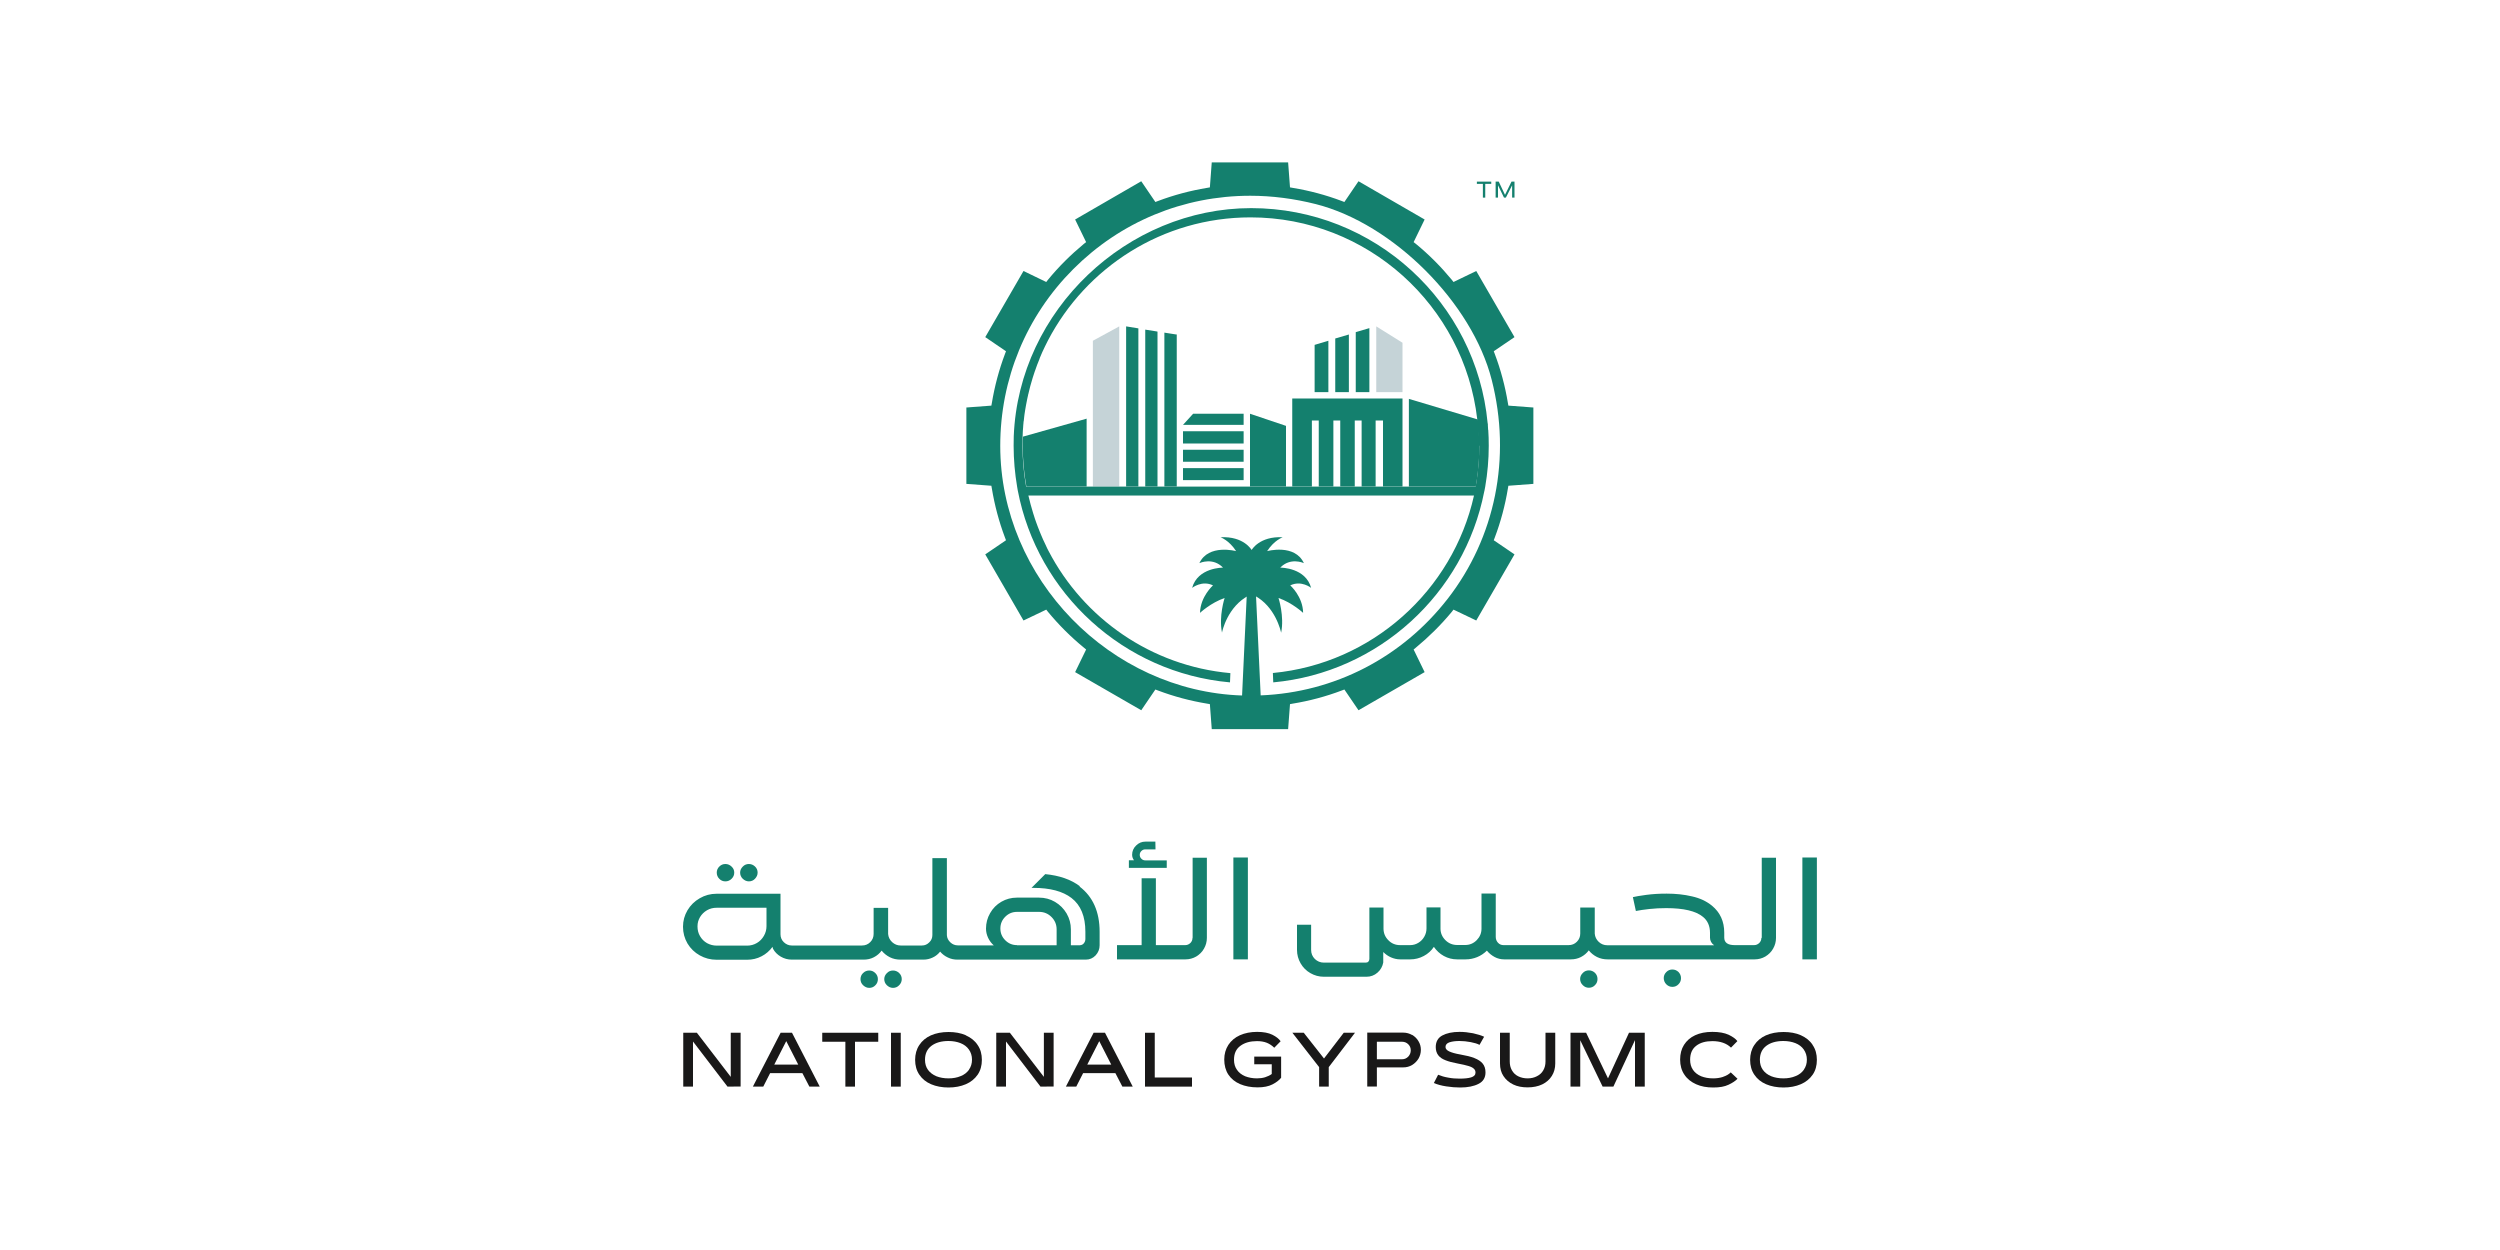 <svg xmlns="http://www.w3.org/2000/svg" id="Layer_1" data-name="Layer 1" viewBox="0 0 200 100"><defs><style>      .cls-1 {        fill: #191818;      }      .cls-1, .cls-2, .cls-3 {        stroke-width: 0px;      }      .cls-2 {        fill: #14806e;      }      .cls-3 {        fill: #c5d3d7;      }    </style></defs><polygon class="cls-2" points="118.15 14.53 118.15 14.71 118.63 14.71 118.63 15.81 118.82 15.81 118.82 14.71 119.3 14.71 119.3 14.53 118.15 14.53"></polygon><polygon class="cls-2" points="120.92 14.53 120.4 15.59 119.9 14.53 119.65 14.53 119.65 15.81 119.84 15.81 119.84 14.82 120.32 15.81 120.47 15.81 120.97 14.82 120.97 15.81 121.16 15.81 121.16 14.53 120.92 14.53"></polygon><path class="cls-2" d="M104.25,49.03s-.86-.81-1.97-1.19c0,0,.48,1.46.21,2.78h0c-.02-.1-.45-2.11-2.16-2.99-.07-.04-.14-.07-.21-.1-.07.03-.14.06-.2.1-1.72.88-2.15,2.89-2.16,2.98h0c-.27-1.31.21-2.77.21-2.77-1.11.38-1.97,1.19-1.97,1.19.03-1.31,1.04-2.2,1.04-2.2-.88-.43-1.67.2-1.67.2.45-1.64,2.47-1.62,2.47-1.62-.8-.83-1.82-.39-1.89-.36.73-1.56,2.94-.96,2.94-.96-.57-.88-1.25-1.11-1.25-1.11,1.87-.1,2.49,1.02,2.49,1.02,0,0,.62-1.12,2.49-1.02,0,0-.68.23-1.25,1.11,0,0,2.21-.61,2.94.96-.07-.03-1.09-.47-1.89.36h0c.11,0,2.03.02,2.47,1.62,0,0-.78-.63-1.67-.2,0,0,1.01.89,1.03,2.2"></path><path class="cls-2" d="M100.89,56.19h-1.55l.42-8.98c.11-.07.23-.15.35-.21.12.07.24.14.35.21l.42,8.98Z"></path><path class="cls-2" d="M118.24,33.71s0-.01,0-.02h0s0,.03,0,.05c0,0,0-.02,0-.02"></path><path class="cls-2" d="M118.35,35.66h0c0,.98-.08,1.93-.22,2.86-.02.13-.04.27-.07.4h-5.35v-7.01l5.52,1.65s0,.02,0,.02c0,.04,0,.07.01.11h0s0,.03,0,.05c0,.04.01.08.01.12,0,.02,0,.03,0,.04.01.1.02.21.03.31.02.23.03.47.04.7,0,.01,0,.02,0,.03,0,.24.01.48.01.72"></path><polygon class="cls-3" points="112.2 27.42 112.2 31.37 110.1 31.37 110.1 26.11 112.2 27.42"></polygon><polygon class="cls-2" points="107.91 26.76 107.91 31.37 106.82 31.37 106.82 27.08 107.91 26.76"></polygon><polygon class="cls-2" points="109.55 26.25 109.55 31.37 108.46 31.37 108.46 26.57 109.55 26.25"></polygon><polygon class="cls-2" points="106.27 27.26 106.27 31.37 105.17 31.37 105.17 27.59 106.27 27.26"></polygon><path class="cls-2" d="M120.63,39.09l.04-.23,2-.15v-6.11l-2-.15-.04-.22c-.22-1.33-.57-2.65-1.05-3.92l-.08-.21,1.66-1.13-3.06-5.29-1.82.88-.14-.18c-.86-1.04-1.82-2.01-2.87-2.87l-.18-.14.88-1.81-5.29-3.06-1.13,1.66-.21-.08c-1.27-.48-2.58-.83-3.92-1.05l-.22-.04-.15-2h-6.11l-.15,2-.23.04c-1.33.22-2.65.57-3.92,1.05l-.21.08-1.13-1.66-5.29,3.06.88,1.81-.18.14c-1.04.86-2.01,1.82-2.87,2.87l-.14.18-1.82-.88-3.06,5.29,1.66,1.13-.08.21c-.48,1.27-.83,2.59-1.05,3.92l-.04.22-2,.15v6.11l2,.15.04.23c.22,1.33.57,2.65,1.05,3.92l.08.21-1.66,1.13,3.06,5.29,1.82-.87.14.18c.86,1.04,1.83,2.01,2.87,2.86l.18.15-.88,1.81,5.29,3.05,1.13-1.66.21.08c1.27.48,2.59.83,3.92,1.05l.23.04.15,2h6.11l.15-2,.22-.04c1.34-.22,2.65-.57,3.92-1.05l.21-.08,1.13,1.66,5.29-3.05-.88-1.81.18-.15c1.04-.86,2.01-1.82,2.87-2.86l.14-.18,1.82.87,3.06-5.29-1.66-1.13.08-.21c.48-1.27.83-2.59,1.05-3.92M115.8,47.92c-3.65,4.69-9.05,7.47-14.93,7.71h0c-.29.01-.57.02-.86.02h-.02c-.2,0-.41,0-.61-.01-10.55-.34-19.36-9.35-19.36-19.97,0-5.34,2.07-10.37,5.85-14.15,3.78-3.78,8.8-5.86,14.15-5.86,1.74,0,3.51.23,5.25.67,6.18,1.57,12.5,7.89,14.07,14.07,1.58,6.21.29,12.59-3.53,17.51"></path><polygon class="cls-2" points="100 38.92 102.88 38.92 102.88 34.07 100 33.1 100 38.92"></polygon><polygon class="cls-2" points="103.38 31.88 103.38 38.92 104.95 38.92 104.95 33.64 105.5 33.64 105.5 38.92 106.67 38.92 106.67 33.64 107.22 33.64 107.22 38.92 108.38 38.92 108.38 33.64 108.93 33.64 108.93 38.92 110.05 38.92 110.05 33.64 110.64 33.64 110.64 38.92 112.2 38.92 112.2 31.88 103.38 31.88"></polygon><rect class="cls-2" x="94.64" y="34.5" width="4.85" height=".98"></rect><rect class="cls-2" x="94.64" y="37.45" width="4.85" height=".96"></rect><rect class="cls-2" x="94.64" y="35.98" width="4.85" height=".96"></rect><path class="cls-2" d="M92.6,26.52v12.4h-.98v-12.55l.13.02c.26.04.52.08.76.12l.09.02Z"></path><polygon class="cls-2" points="91.07 26.27 91.07 38.92 90.96 38.92 90.96 38.92 90.09 38.92 90.09 26.11 91.07 26.27"></polygon><polygon class="cls-3" points="89.54 26.11 89.54 38.92 87.43 38.92 87.43 27.26 89.54 26.11"></polygon><path class="cls-2" d="M94.14,26.77v12.15h-.11s-.77,0-.77,0h0s-.11,0-.11,0v-12.31l.57.09c.06.01.2.03.32.05h.04s.04.01.05.01"></path><polygon class="cls-2" points="95.45 33.1 94.64 33.99 94.64 33.99 94.64 33.99 99.49 33.99 99.49 33.1 95.45 33.1"></polygon><path class="cls-2" d="M86.93,33.49v5.43h-4.82c-.19-1.06-.29-2.14-.29-3.25,0-.25,0-.49.02-.74l5.1-1.44Z"></path><path class="cls-2" d="M119.05,34.39c0-.11-.01-.23-.02-.34,0-.01,0-.03,0-.04,0-.06,0-.11-.02-.17-.91-9.63-9.05-17.19-18.92-17.19s-18.59,8.12-18.99,18.25c-.01.25-.01.5-.01.76,0,1.12.1,2.22.28,3.28.01.1.03.19.05.29,1.57,8.24,8.48,14.6,16.98,15.36l.03-.74c-6.33-.57-11.74-4.38-14.54-9.76-.06-.12-.13-.24-.18-.36,0-.01-.01-.02-.01-.03-.03-.06-.06-.13-.09-.19-.06-.12-.11-.24-.17-.36-.06-.14-.12-.28-.18-.42-.03-.07-.06-.15-.09-.22-.11-.26-.2-.52-.3-.79-.03-.09-.06-.17-.09-.26-.01-.04-.03-.08-.04-.13-.03-.09-.06-.18-.09-.28-.14-.46-.27-.93-.38-1.41h35.65c-1.7,7.61-8.17,13.45-16.09,14.2l.03.75c8.43-.78,15.28-7.1,16.88-15.27,0-.03.01-.06.02-.08.02-.11.04-.21.06-.32.18-1.06.28-2.15.28-3.25,0-.43-.01-.85-.04-1.28M118.34,35.67c0,.97-.08,1.93-.22,2.86-.02.13-.04.26-.07.4h-28.64s-.5,0-.5,0h0s-.27,0-.27,0h0s-.77,0-.77,0h0s-1.89,0-1.89,0h0s-3.89,0-3.89,0c-.19-1.06-.29-2.14-.29-3.25,0-.25,0-.49.01-.74,0-.1,0-.2.01-.3,0-.15.02-.3.03-.45,0-.12.02-.24.03-.37,0-.05,0-.1.02-.14.01-.12.03-.24.04-.37,0-.05.01-.11.02-.16.04-.24.07-.49.12-.73.02-.12.04-.24.07-.36,0-.04.01-.07.02-.11.02-.1.05-.21.07-.31,0-.05.02-.09.03-.13.03-.12.06-.24.09-.37.04-.18.09-.35.14-.52.04-.14.08-.27.12-.41.05-.16.11-.33.16-.49,0-.02.01-.03.02-.05.05-.16.11-.32.17-.48.06-.17.13-.33.2-.5,0,0,0-.01,0-.02.13-.33.28-.65.43-.96.08-.16.16-.32.24-.48,3.05-5.84,9.16-9.84,16.2-9.84,9.36,0,17.09,7.07,18.14,16.15h0s0,.02,0,.02c0,.04,0,.07.01.11h0s0,.01,0,.02c0,0,0,.02,0,.02,0,.04.01.08.01.12,0,.02,0,.03,0,.04,0,.03,0,.05,0,.08,0,.08.02.16.02.23.02.23.03.47.04.7,0,.01,0,.02,0,.03,0,.24.01.48.01.72h0Z"></path><path class="cls-2" d="M92.29,36.73s0-.01,0-.02h0s0,.03,0,.05c0,0,0-.01,0-.02"></path><path class="cls-2" d="M59.91,70.51c.19,0,.36-.07.49-.21s.21-.3.21-.49-.07-.36-.21-.49c-.14-.13-.3-.2-.49-.2s-.36.07-.49.21c-.14.14-.21.3-.21.48s.07.36.21.49.3.21.49.21"></path><path class="cls-2" d="M58.03,70.51c.19,0,.36-.07.5-.21.14-.14.21-.3.21-.49s-.07-.35-.21-.48c-.14-.14-.31-.21-.5-.21s-.35.07-.48.2c-.14.13-.21.3-.21.49s.07.36.2.49c.13.14.3.21.49.21"></path><path class="cls-2" d="M69.54,77.64c-.19,0-.36.07-.49.2-.14.13-.21.3-.21.49s.07.36.21.49.3.21.49.21.36-.07.49-.21c.14-.14.2-.3.2-.49s-.07-.35-.2-.48c-.14-.14-.3-.21-.49-.21"></path><path class="cls-2" d="M71.44,77.64c-.19,0-.36.07-.49.21-.14.14-.21.3-.21.48s.07.36.21.49.3.21.49.21.36-.07.49-.21c.14-.14.21-.3.21-.49s-.07-.36-.21-.49c-.14-.13-.3-.2-.49-.2"></path><path class="cls-2" d="M86.39,70.9c-.71-.54-1.64-.86-2.77-.97l-1.1,1.1s.1,0,.15,0c1.33,0,2.35.27,3.05.81.74.57,1.11,1.47,1.11,2.7v.58c0,.13-.04.24-.12.34-.08.1-.18.15-.32.16h-.72v-1.27c0-.45-.11-.87-.34-1.27-.23-.39-.54-.7-.93-.93-.39-.23-.82-.34-1.28-.34h-1.77c-.44,0-.86.11-1.24.33-.38.22-.68.52-.9.91-.22.38-.33.79-.33,1.24,0,.26.06.5.17.74.11.23.26.43.45.6h-2.87c-.23,0-.43-.08-.6-.24-.17-.16-.27-.35-.28-.58v-6.16h-1.16v6.15c0,.23-.08.43-.25.59-.16.16-.35.25-.58.25h-1.71c-.26,0-.48-.09-.68-.27-.19-.18-.3-.4-.32-.65v-2.09h-1.16v2.08c0,.26-.09.48-.27.66-.18.18-.4.27-.66.27h-5.62c-.24,0-.45-.09-.63-.26-.18-.17-.27-.39-.27-.64v-3.24h-5.12c-.48,0-.93.12-1.34.36-.42.24-.74.56-.98.96-.24.41-.36.84-.36,1.32s.12.93.36,1.34c.24.4.57.72.98.95.41.23.86.35,1.35.35h2.43c.42,0,.81-.09,1.17-.28.35-.18.64-.44.87-.75l.04.15c.14.26.35.47.62.63.27.16.57.24.89.24h5.74c.3,0,.57-.06.82-.19.25-.13.46-.31.62-.53.18.22.4.4.66.53.26.13.54.19.85.19h1.83c.27,0,.52-.06.75-.17.24-.11.43-.27.59-.47.17.2.38.36.62.47.24.12.5.17.78.17h10.25c.31,0,.57-.11.79-.34.21-.23.32-.5.32-.81v-1.07c0-1.61-.54-2.82-1.61-3.63M61.32,74.09c0,.28-.07.54-.21.78-.14.24-.32.43-.56.57-.24.14-.5.21-.78.21h-2.43c-.28,0-.54-.07-.78-.2-.24-.14-.42-.32-.56-.56-.14-.24-.2-.49-.2-.78s.07-.51.2-.74c.14-.23.32-.41.56-.55.24-.14.5-.2.78-.2h3.98v1.48ZM81.36,75.61c-.37,0-.68-.13-.94-.39-.26-.26-.39-.57-.39-.94s.13-.68.39-.94c.26-.26.57-.39.94-.39h1.77c.39,0,.72.14.99.41.27.27.41.6.41.99v1.27s-3.17,0-3.17,0Z"></path><path class="cls-2" d="M93.34,68.82v.61h-3.03v-.61h.41c-.1-.13-.15-.28-.15-.44,0-.29.11-.54.32-.74.21-.21.46-.31.74-.31h.8c0,.24.01.46.01.62h-.81c-.13,0-.23.04-.32.13-.09.09-.13.19-.13.31s.04.22.13.31c.09.09.19.13.31.13h1.72Z"></path><path class="cls-2" d="M95.4,75.03c0,.16-.06.3-.17.41-.12.11-.25.17-.41.17h-2.35v-5.35h-1.14v5.35h-1.97v1.14h5.48c.31,0,.6-.08.86-.23.26-.16.47-.36.62-.63.15-.26.23-.55.23-.86v-6.41h-1.14v6.41Z"></path><rect class="cls-2" x="98.67" y="68.6" width="1.16" height="8.15"></rect><path class="cls-2" d="M127.11,77.63c-.19,0-.36.07-.49.21-.14.14-.21.3-.21.48s.07.36.21.49c.14.14.3.21.49.21s.36-.07.49-.21c.14-.14.2-.3.2-.49s-.07-.36-.2-.49c-.14-.13-.3-.2-.49-.2"></path><path class="cls-2" d="M133.79,77.56c-.19,0-.36.07-.49.21-.14.14-.2.3-.2.48s.07.36.2.49c.14.14.3.21.49.21s.36-.07.49-.21c.14-.14.2-.3.2-.49s-.07-.35-.2-.49c-.14-.13-.3-.2-.49-.2"></path><path class="cls-2" d="M140.91,75.03c0,.16-.06.3-.17.41-.12.11-.25.17-.41.17h-1.55c-.56,0-.84-.2-.84-.6v-.39c0-.91-.33-1.63-.99-2.17-.43-.35-.96-.6-1.59-.74-.63-.15-1.31-.22-2.03-.22-.57,0-1.11.03-1.63.1-.51.07-.87.13-1.07.18l.24,1.11c.28-.06.64-.11,1.08-.16.44-.05.89-.07,1.35-.07,1.39,0,2.37.23,2.94.7.37.3.56.73.56,1.28v.39c0,.12.03.23.09.34.06.11.14.19.24.26h-8.55c-.26,0-.49-.09-.68-.27-.19-.18-.3-.4-.32-.66v-2.09h-1.16v2.08c0,.26-.09.48-.27.66-.18.18-.4.27-.66.27h-5.21c-.17,0-.32-.06-.44-.19-.12-.13-.18-.28-.18-.47v-3.47h-1.14v2.81c0,.36-.13.66-.38.92-.26.26-.56.39-.93.39h-.63c-.37,0-.69-.13-.95-.39-.26-.26-.39-.57-.39-.92v-1.7h-1.12v1.68c0,.24-.06.46-.18.67-.12.21-.28.37-.48.49-.2.12-.42.18-.65.18h-.8c-.37,0-.69-.13-.94-.39-.26-.26-.39-.57-.39-.94v-1.68h-1.13v4.11c0,.09-.03.16-.08.22-.06.06-.13.08-.22.08h-3.34c-.28,0-.52-.1-.72-.29-.2-.2-.3-.44-.3-.73v-2.01h-1.13v2.01c0,.39.1.75.29,1.08.19.33.45.59.78.78.33.19.69.29,1.08.29h3.41c.33,0,.63-.11.88-.33.25-.22.4-.49.46-.81v-.84c.19.19.39.33.62.43.23.1.48.16.74.16h.8c.38,0,.74-.09,1.08-.27s.6-.42.81-.73c.21.3.47.55.8.73.33.18.68.27,1.07.27h.67c.32,0,.62-.06.92-.18.29-.12.55-.29.78-.52.17.21.38.38.62.51.24.13.5.19.77.19h5.32c.3,0,.57-.06.82-.19.25-.13.46-.31.62-.53.18.22.4.4.66.53.26.13.55.19.85.19h11.76c.31,0,.6-.08.86-.23.26-.16.47-.36.62-.63.15-.26.23-.55.23-.86v-6.41h-1.14v6.41Z"></path><rect class="cls-2" x="144.19" y="68.6" width="1.16" height="8.15"></rect><polygon class="cls-1" points="58.46 86.15 55.75 82.62 54.66 82.62 54.66 86.93 55.44 86.93 55.44 83.32 58.2 86.93 59.25 86.92 59.25 82.62 58.46 82.62 58.46 86.15"></polygon><path class="cls-1" d="M62.45,82.62l-2.22,4.31h.83l.55-1.08h2.58l.56,1.08h.83l-2.22-4.31h-.91ZM61.94,85.17l.96-1.88.96,1.88h-1.93Z"></path><polygon class="cls-1" points="65.78 83.34 67.63 83.34 67.63 86.93 68.4 86.93 68.4 83.34 70.26 83.34 70.26 82.62 65.78 82.62 65.78 83.34"></polygon><rect class="cls-1" x="71.28" y="82.62" width=".78" height="4.31"></rect><path class="cls-1" d="M77.27,82.82c-.41-.18-.87-.26-1.39-.26s-1.01.09-1.41.27c-.4.18-.71.44-.93.78-.22.33-.33.73-.33,1.18s.11.86.34,1.19c.22.33.54.59.94.76.4.17.87.26,1.39.26s.98-.09,1.38-.26c.4-.17.72-.43.95-.76.23-.34.34-.73.34-1.19s-.11-.86-.34-1.19c-.22-.34-.54-.59-.94-.77M77.52,85.58c-.16.22-.38.4-.67.51-.28.12-.61.18-.97.18s-.69-.06-.97-.17c-.28-.12-.51-.29-.67-.51-.16-.22-.24-.49-.24-.81,0-.48.17-.85.51-1.11.34-.26.8-.39,1.37-.39.36,0,.68.06.96.17.28.11.51.28.67.51.16.22.25.5.25.81s-.08.57-.24.8"></path><polygon class="cls-1" points="83.51 86.15 80.79 82.62 79.7 82.62 79.7 86.93 80.48 86.93 80.48 83.32 83.24 86.93 84.29 86.92 84.29 82.62 83.51 82.62 83.51 86.15"></polygon><path class="cls-1" d="M87.49,82.62l-2.22,4.31h.83l.55-1.08h2.58l.56,1.08h.83l-2.22-4.31h-.91ZM86.98,85.17l.96-1.88.96,1.88h-1.93Z"></path><polygon class="cls-1" points="92.38 82.62 91.6 82.62 91.6 86.93 95.36 86.93 95.36 86.2 92.38 86.2 92.38 82.62"></polygon><path class="cls-1" d="M100.36,85.14h1.38v.78c-.15.11-.32.19-.53.26-.2.06-.42.09-.65.09-.35,0-.67-.06-.95-.17-.28-.12-.5-.29-.65-.51-.16-.22-.24-.49-.24-.81,0-.5.17-.87.52-1.12.34-.25.78-.37,1.32-.37.29,0,.55.04.78.13.22.09.42.22.6.4l.51-.52c-.14-.2-.36-.37-.66-.52-.3-.15-.71-.23-1.22-.23s-.98.09-1.38.27c-.4.18-.7.44-.92.77-.22.34-.33.73-.33,1.18s.11.87.33,1.2c.22.33.54.59.94.76.4.17.87.26,1.4.26.48,0,.88-.08,1.19-.24.31-.16.54-.34.69-.53v-1.69h-2.15v.62Z"></path><polygon class="cls-1" points="105.92 84.68 104.3 82.62 103.39 82.62 105.53 85.37 105.53 86.93 106.3 86.93 106.3 85.37 108.4 82.62 107.5 82.62 105.92 84.68"></polygon><path class="cls-1" d="M112.97,82.8c-.21-.12-.45-.19-.7-.19h-2.89v4.31h.77v-1.53h2.12c.25,0,.48-.06.7-.19.21-.13.38-.3.51-.51.12-.21.19-.45.19-.7s-.06-.48-.19-.69c-.12-.21-.29-.38-.51-.51M112.66,84.53c-.14.14-.3.21-.49.21h-2.02v-1.4h2.02c.19,0,.36.07.49.2.14.14.2.3.2.49s-.07.36-.2.5"></path><path class="cls-1" d="M117.94,84.64c-.28-.11-.65-.2-1.11-.28-.41-.07-.71-.16-.9-.25-.19-.09-.29-.21-.29-.35,0-.18.11-.31.33-.38.22-.07.49-.1.79-.1s.58.03.9.09c.31.06.54.13.7.22l.37-.65c-.23-.11-.53-.2-.89-.28-.37-.07-.72-.11-1.07-.11-.58,0-1.04.1-1.39.29-.35.19-.52.5-.52.93,0,.26.07.48.2.65.13.17.32.3.58.4.25.1.58.19.97.26.38.07.67.14.87.2.2.06.34.13.43.22.09.08.13.18.13.31,0,.18-.12.31-.35.38-.23.07-.54.1-.92.1-.31,0-.61-.02-.91-.08-.3-.05-.57-.13-.81-.23l-.34.66c.27.12.6.21.99.27.38.06.76.09,1.12.09.6,0,1.09-.1,1.46-.29.38-.19.56-.5.56-.92,0-.29-.08-.53-.23-.71-.15-.18-.37-.32-.65-.43"></path><path class="cls-1" d="M123.64,84.92c0,.27-.06.5-.18.71-.12.21-.29.36-.51.47-.21.11-.46.17-.74.17s-.54-.06-.76-.17c-.22-.11-.38-.27-.5-.48-.12-.21-.17-.44-.17-.7v-2.3h-.78v2.46c0,.39.09.73.28,1.01.19.29.45.51.78.67s.72.23,1.15.23.84-.08,1.17-.24c.33-.16.59-.39.77-.68.18-.29.27-.62.27-.99v-2.46h-.78v2.3Z"></path><polygon class="cls-1" points="128.64 86.27 126.89 82.62 125.64 82.62 125.64 86.93 126.42 86.93 126.42 83.22 128.21 86.93 129.07 86.93 130.8 83.21 130.8 86.93 131.58 86.93 131.58 82.62 130.32 82.62 128.64 86.27"></polygon><path class="cls-1" d="M137.85,86.15c-.25.08-.51.12-.8.12-.36,0-.68-.06-.96-.17-.28-.12-.5-.29-.65-.51-.16-.23-.23-.5-.23-.81,0-.5.16-.87.49-1.12.32-.25.75-.37,1.29-.37.63,0,1.13.17,1.49.52l.51-.52c-.14-.19-.37-.35-.7-.51-.33-.15-.76-.23-1.3-.23s-.99.09-1.38.27c-.39.18-.68.44-.89.77-.21.33-.31.73-.31,1.18s.11.87.34,1.2c.22.34.54.59.94.77.4.18.85.26,1.37.26s.9-.07,1.22-.22c.32-.15.56-.31.72-.48l-.54-.51c-.16.16-.36.27-.6.35"></path><path class="cls-1" d="M145.01,83.59c-.22-.34-.54-.59-.94-.77-.4-.18-.87-.26-1.39-.26s-1.01.09-1.41.27c-.4.18-.71.44-.93.78-.22.33-.33.73-.33,1.18s.11.86.34,1.19c.22.33.54.59.94.76.4.17.87.26,1.39.26s.98-.09,1.38-.26c.4-.17.72-.43.95-.76s.34-.73.34-1.19-.11-.86-.34-1.19M144.31,85.58c-.16.22-.38.4-.67.51-.28.12-.61.18-.97.18s-.69-.06-.97-.17c-.29-.12-.51-.29-.67-.51-.16-.22-.24-.49-.24-.81,0-.48.17-.85.51-1.11.34-.26.8-.39,1.37-.39.36,0,.68.06.96.17.28.11.51.28.67.51s.25.5.25.81-.08.57-.24.8"></path></svg>